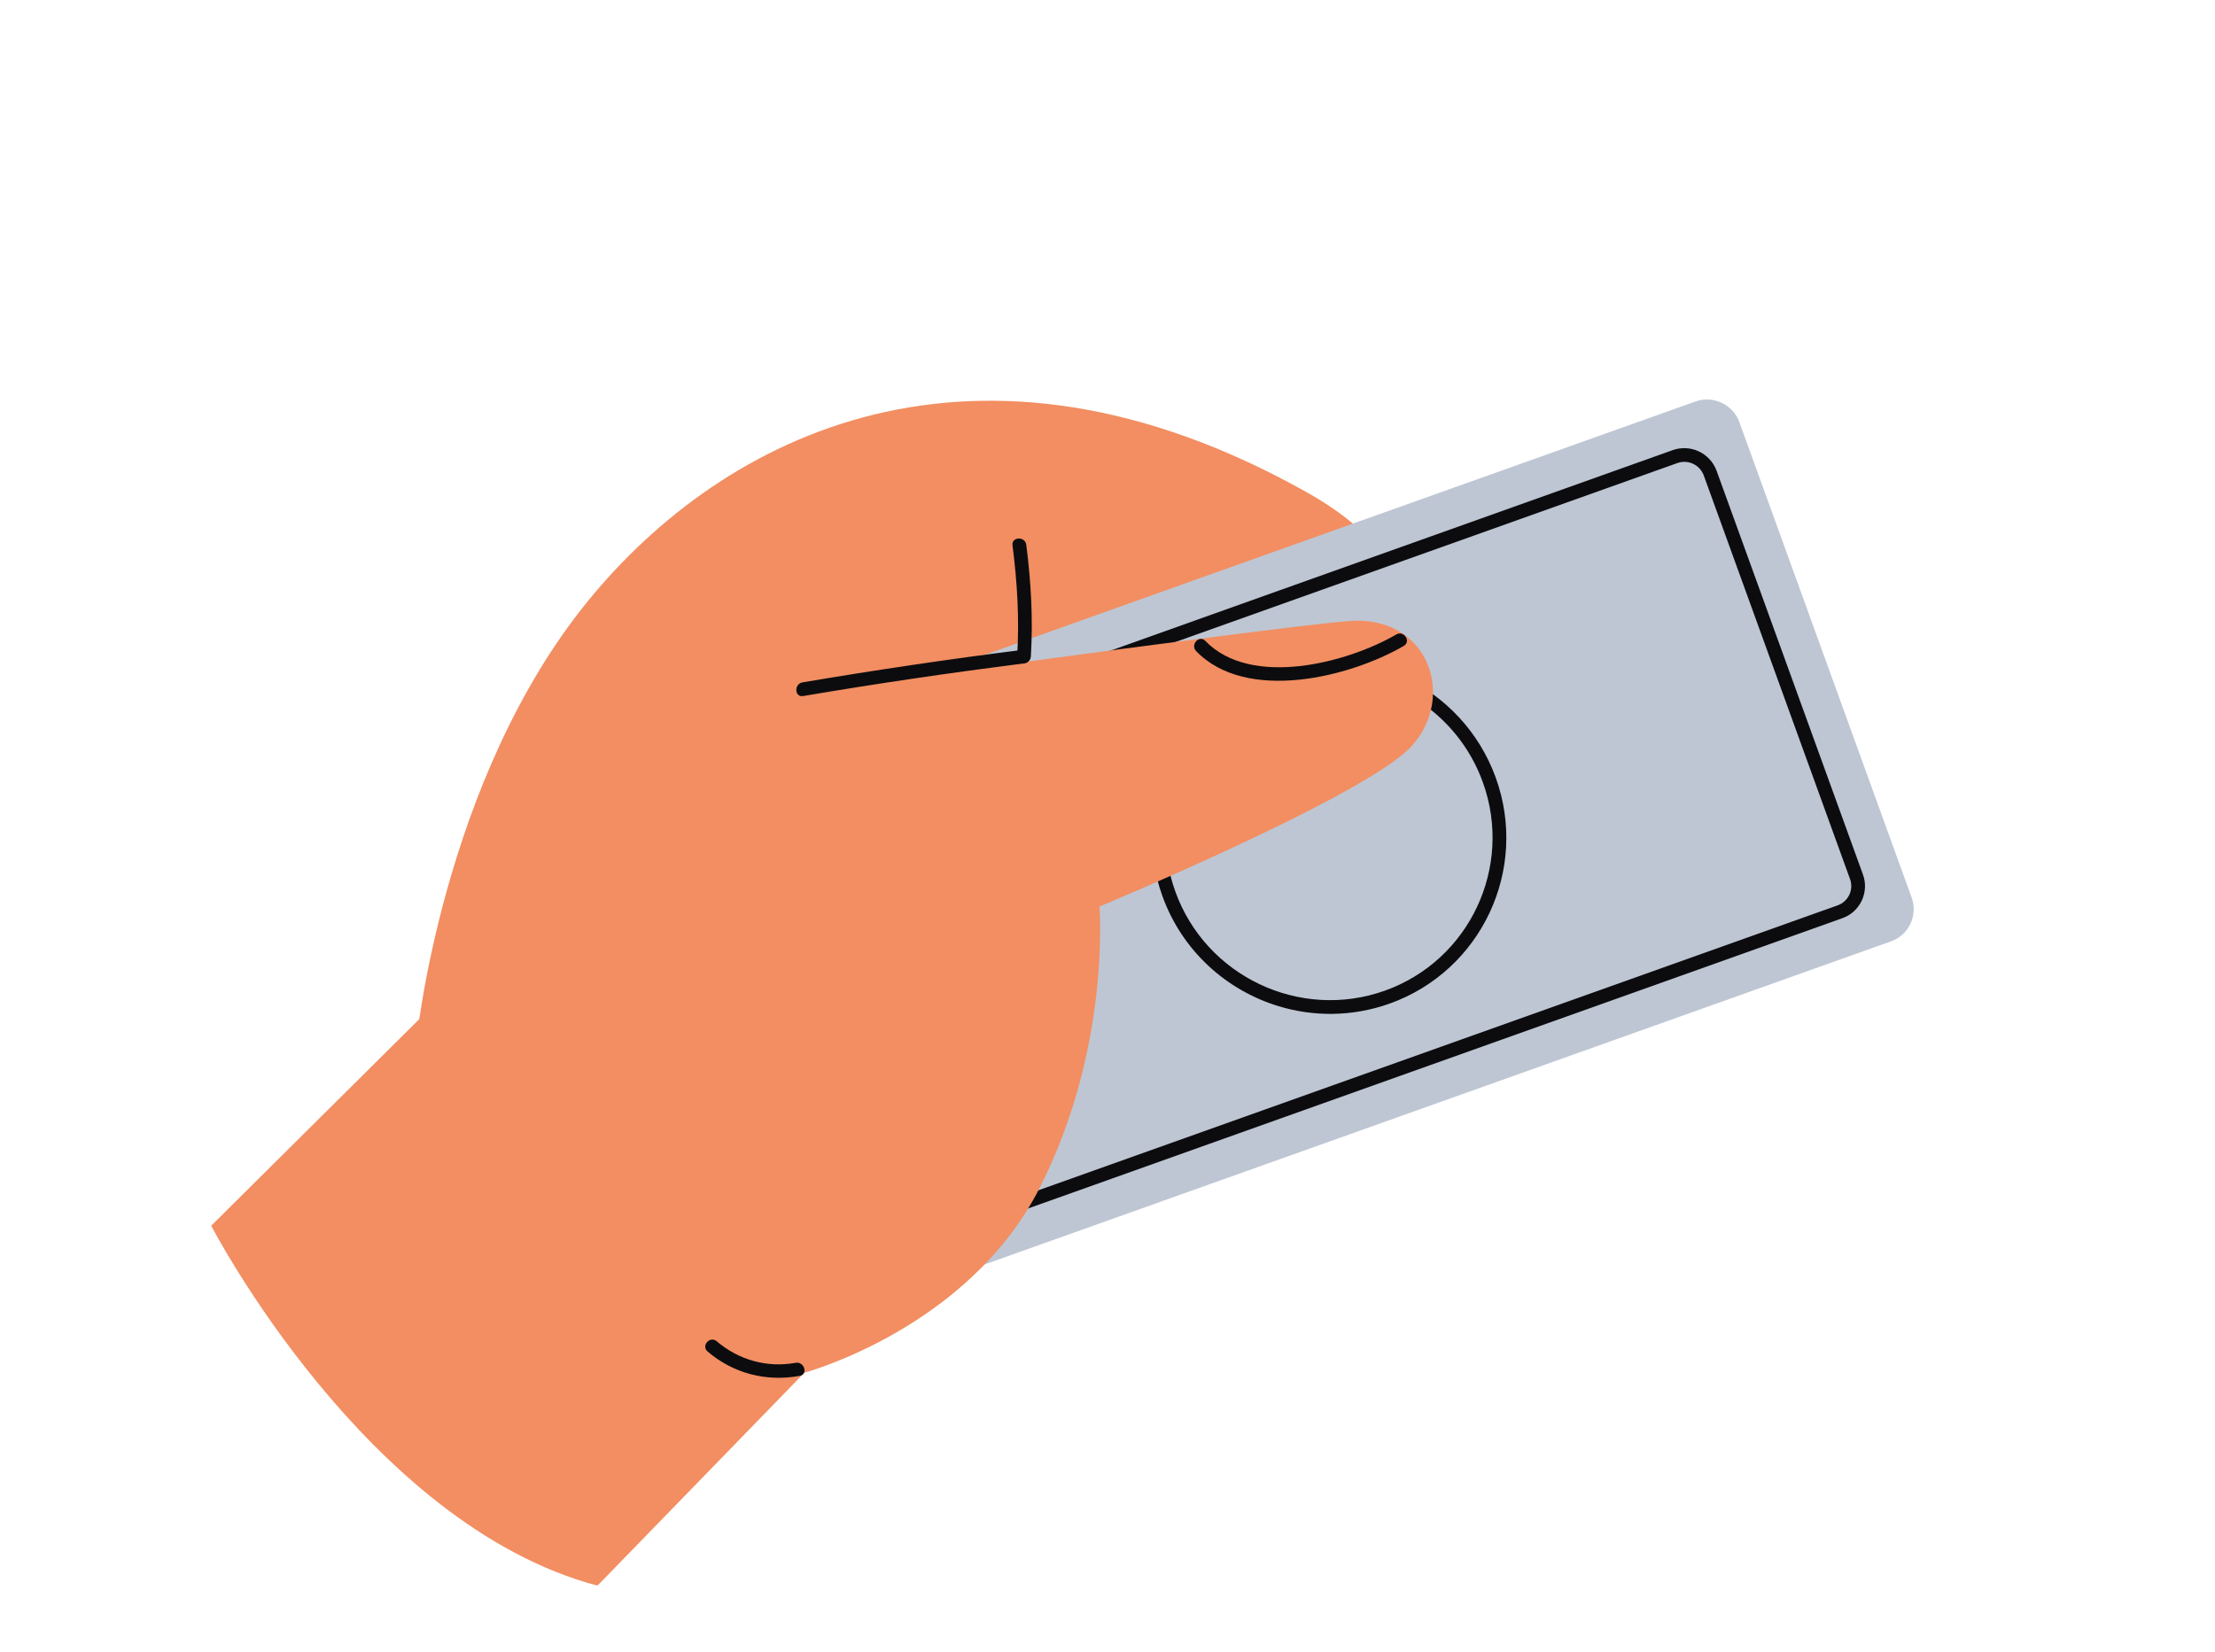 <svg width="189" height="141" viewBox="0 0 189 141" fill="none" xmlns="http://www.w3.org/2000/svg">
<g clip-path="url(#clip0_242_255)">
<path d="M35.528 88.929C35.528 88.929 37.689 66.604 50.17 51.292C61.729 37.109 83.234 26.143 111.516 42.021C139.805 57.898 96.689 90.075 81.241 89.292C65.789 88.516 35.528 88.929 35.528 88.929Z" fill="#F28E61"/>
<path d="M163.115 76.603L148.419 36.038C147.868 34.517 146.19 33.724 144.67 34.266L65.43 62.52C63.91 63.062 63.125 64.734 63.676 66.255L78.372 106.82C78.923 108.341 80.601 109.134 82.121 108.592L161.361 80.338C162.881 79.796 163.666 78.124 163.115 76.603Z" fill="#BEC6D3"/>
<path d="M82.248 104.488C81.39 104.227 80.66 103.579 80.332 102.673L67.853 68.232C67.584 67.497 67.62 66.703 67.953 65.999C68.286 65.295 68.875 64.76 69.607 64.501L142.73 38.417C144.244 37.877 145.928 38.669 146.476 40.19L158.96 74.633C159.51 76.148 158.726 77.825 157.206 78.364L84.08 104.44C83.47 104.658 82.827 104.658 82.25 104.482L82.248 104.488ZM81.429 102.281C81.761 103.193 82.769 103.67 83.68 103.343L156.806 77.267C157.718 76.94 158.19 75.936 157.858 75.024L145.379 40.582C145.047 39.67 144.039 39.193 143.127 39.52L70.001 65.596C69.562 65.756 69.209 66.076 69.009 66.497C68.81 66.918 68.789 67.394 68.95 67.839L81.429 102.281Z" fill="#0C0C0F"/>
<path d="M109.1 85.876C104.664 84.528 100.889 81.179 99.194 76.503C96.349 68.66 100.417 60.006 108.255 57.208C116.093 54.41 124.781 58.52 127.625 66.363C130.47 74.207 126.402 82.86 118.564 85.658C115.4 86.783 112.101 86.788 109.1 85.876ZM117.385 58.103C114.62 57.263 111.573 57.264 108.654 58.306C101.42 60.885 97.676 68.868 100.292 76.105C102.914 83.344 110.934 87.129 118.161 84.553C125.389 81.973 129.141 73.986 126.523 66.754C124.959 62.436 121.474 59.345 117.385 58.103Z" fill="#0C0C0F"/>
<path d="M18.022 104.611C18.022 104.611 31.206 130.081 50.98 135.332L68.639 117.157C68.639 117.157 82.622 113.401 88.717 101.37C94.814 89.345 93.811 77.371 93.811 77.371C93.811 77.371 116.618 67.894 120.451 63.678C124.283 59.455 121.88 52.459 115.076 53.005C108.27 53.545 63.135 59.813 63.135 59.813L18.022 104.611Z" fill="#F28E61"/>
<path d="M68.53 59.405C74.803 58.342 81.084 57.418 87.393 56.62C88.14 56.528 88.094 55.36 87.342 55.453C81.025 56.248 74.751 57.176 68.478 58.239C67.742 58.364 67.788 59.532 68.53 59.405Z" fill="#0C0C0F"/>
<path d="M87.961 56.015C88.156 52.815 87.976 49.673 87.568 46.494C87.47 45.754 86.301 45.797 86.395 46.545C86.803 49.724 86.989 52.863 86.788 56.065C86.742 56.816 87.913 56.76 87.961 56.015Z" fill="#0C0C0F"/>
<path d="M60.374 115.345C62.582 117.231 65.396 117.949 68.245 117.424C68.983 117.286 68.617 116.177 67.885 116.313C65.46 116.758 63.018 116.068 61.158 114.475C60.586 113.984 59.802 114.854 60.374 115.345Z" fill="#0C0C0F"/>
<path d="M119.144 54.149C114.981 56.571 106.751 58.744 102.846 54.698C102.324 54.154 101.542 55.029 102.062 55.568C106.347 60.007 115.182 57.8 119.781 55.128C120.435 54.747 119.786 53.772 119.138 54.151L119.144 54.149Z" fill="#0C0C0F"/>
</g>
<defs>
<clipPath id="clip0_242_255">
<rect width="166.295" height="95.656" fill="white" transform="matrix(0.952 -0.305 0.308 0.951 0.65 51.008)"/>
</clipPath>
</defs>
</svg>

